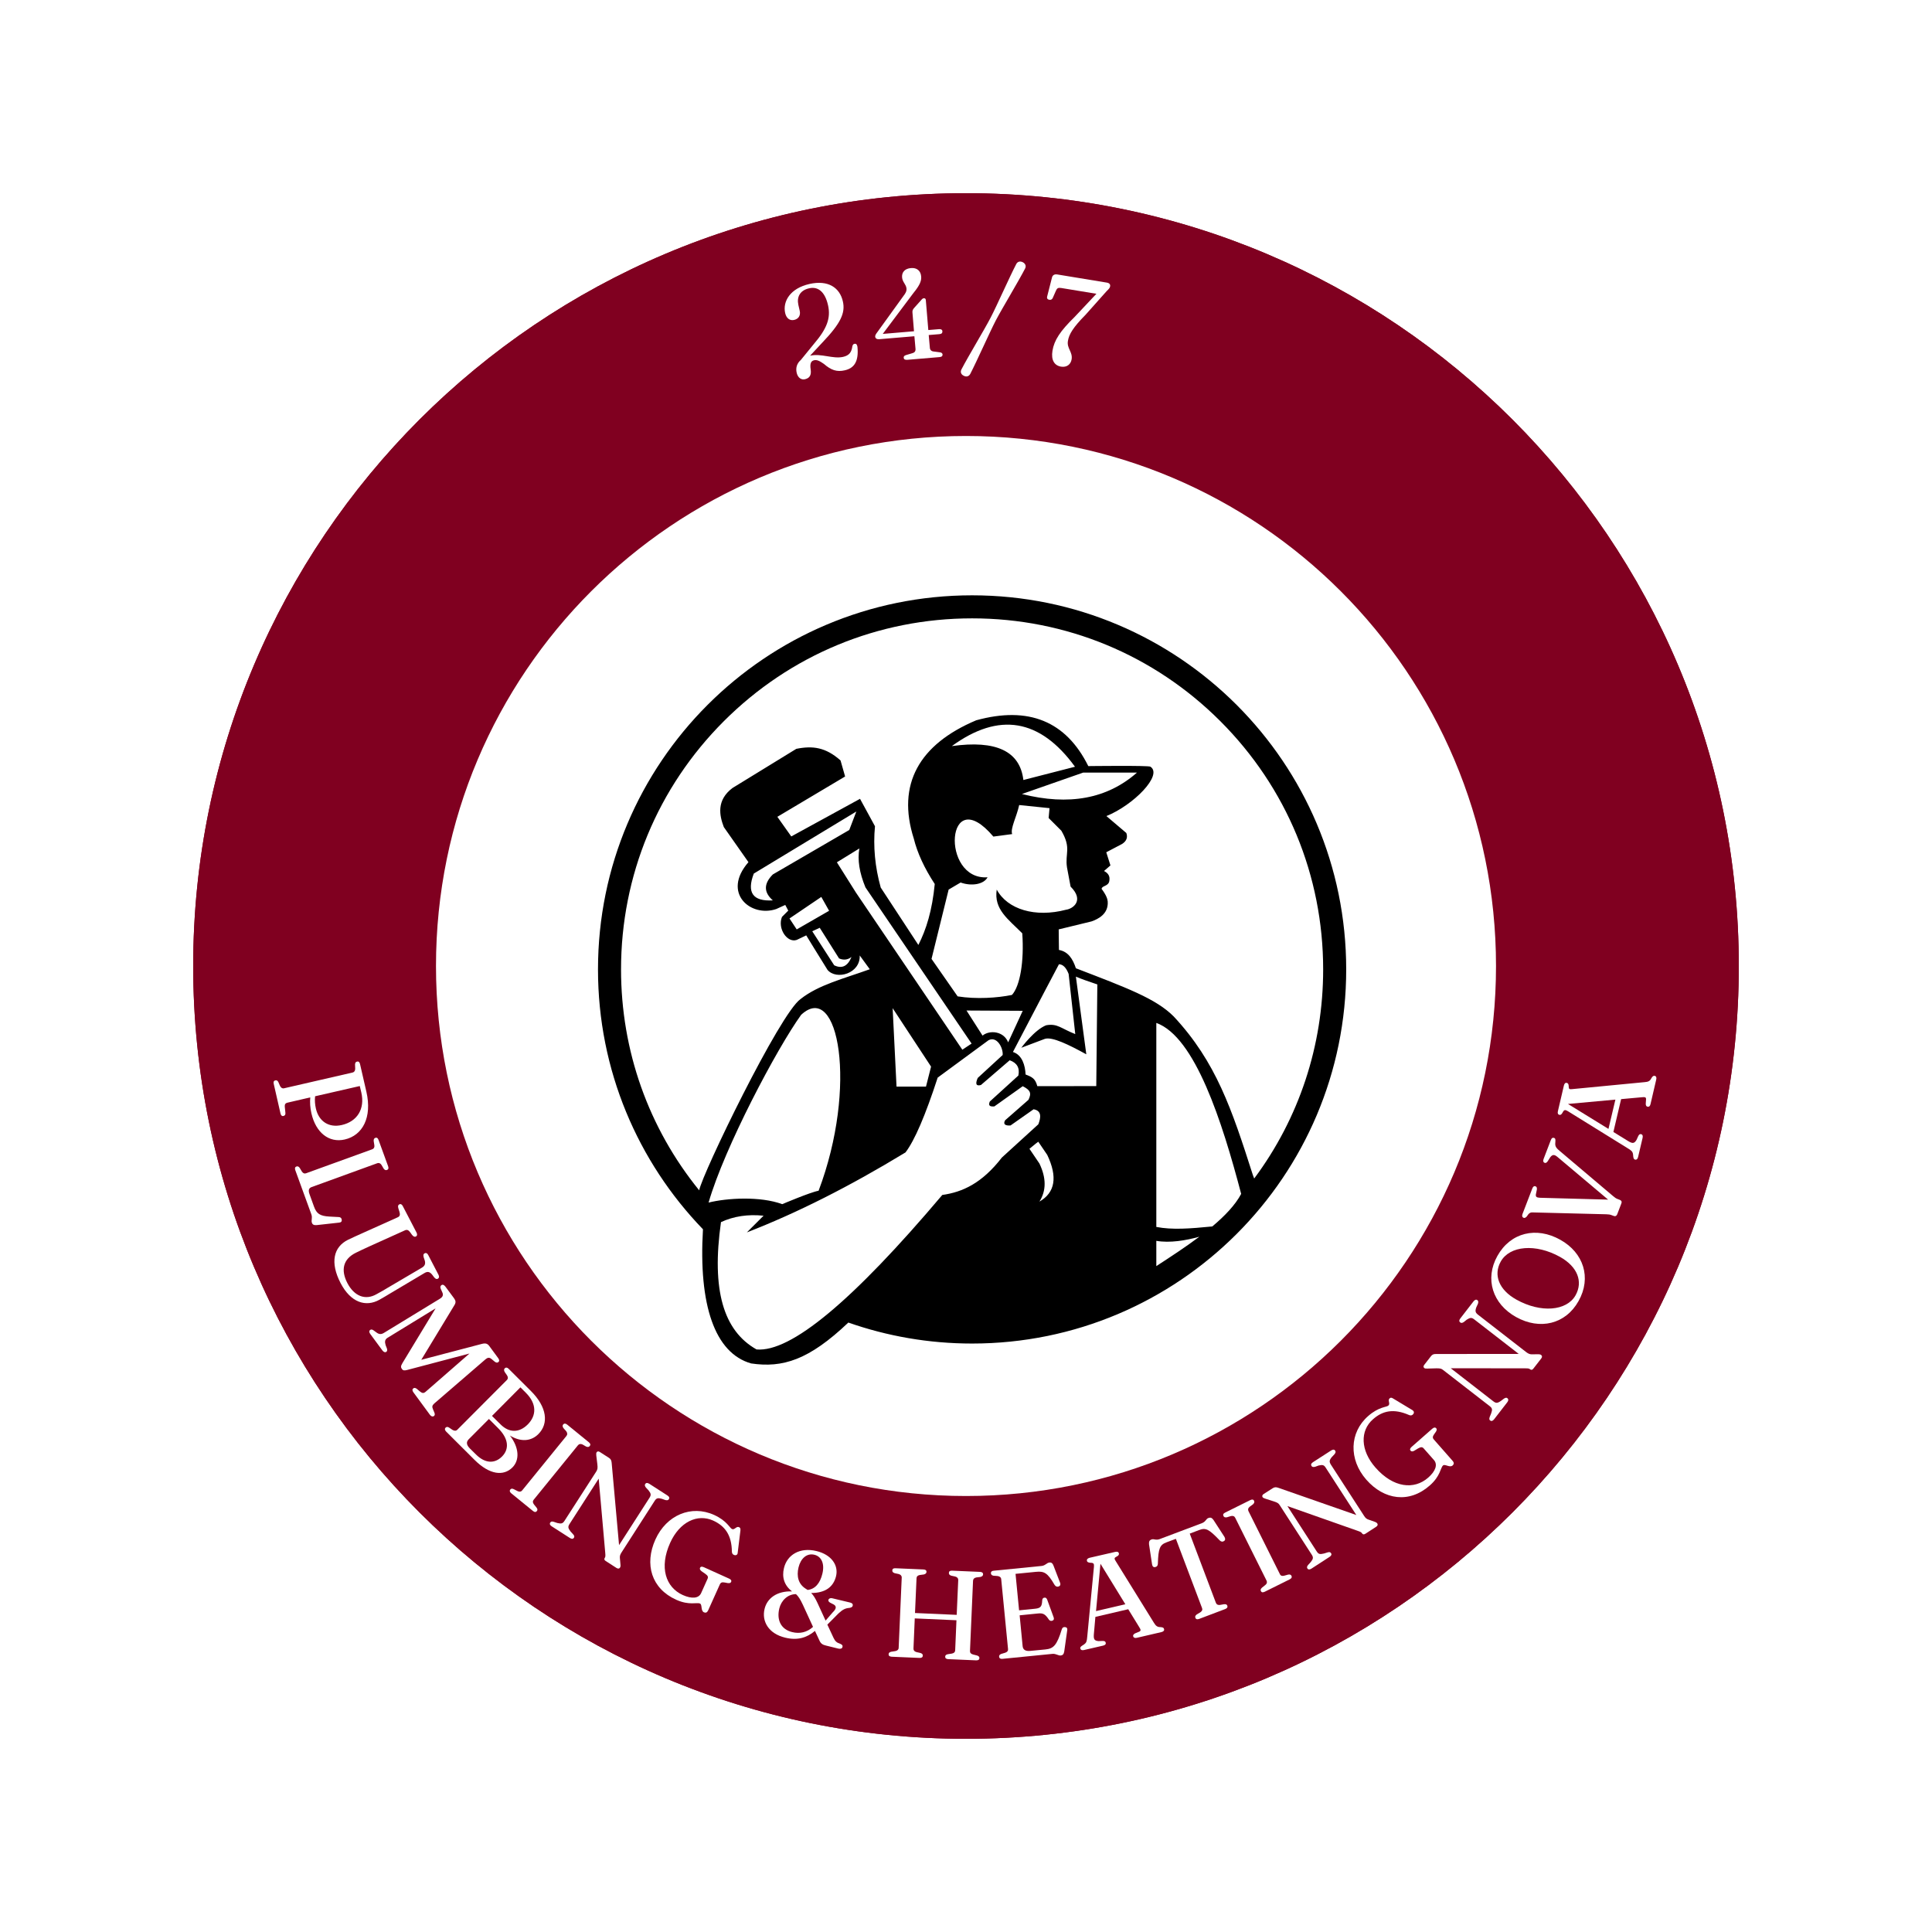 <svg xmlns="http://www.w3.org/2000/svg" xmlns:xlink="http://www.w3.org/1999/xlink" width="500" zoomAndPan="magnify" viewBox="0 0 375 375" height="500" preserveAspectRatio="xMidYMid meet" version="1.0"><defs><g/><clipPath id="7e7f93b166"><path d="M 37.5 37.5 L 337.5 37.5 L 337.5 337.5 L 37.5 337.5 Z M 37.5 37.5 " clip-rule="nonzero"/></clipPath><clipPath id="7069631f25"><path d="M 187.5 37.5 C 104.656 37.5 37.5 104.656 37.5 187.5 C 37.5 270.344 104.656 337.5 187.5 337.5 C 270.344 337.5 337.5 270.344 337.5 187.5 C 337.5 104.656 270.344 37.5 187.5 37.5 Z M 187.5 37.5 " clip-rule="nonzero"/></clipPath><clipPath id="855bf9156d"><path d="M 84.625 84.625 L 290.375 84.625 L 290.375 290.375 L 84.625 290.375 Z M 84.625 84.625 " clip-rule="nonzero"/></clipPath><clipPath id="0cce0a95c1"><path d="M 187.5 84.625 C 130.684 84.625 84.625 130.684 84.625 187.5 C 84.625 244.316 130.684 290.375 187.5 290.375 C 244.316 290.375 290.375 244.316 290.375 187.5 C 290.375 130.684 244.316 84.625 187.5 84.625 Z M 187.5 84.625 " clip-rule="nonzero"/></clipPath><clipPath id="5fad2604e4"><path d="M 116 115.551 L 261.434 115.551 L 261.434 265 L 116 265 Z M 116 115.551 " clip-rule="nonzero"/></clipPath></defs><rect x="-37.5" width="450" fill="#ffffff" y="-37.5" height="450" fill-opacity="1"/><rect x="-37.5" width="450" fill="#ffffff" y="-37.5" height="450" fill-opacity="1"/><g clip-path="url(#7e7f93b166)"><g clip-path="url(#7069631f25)"><path fill="#800020" d="M 37.5 37.5 L 337.5 37.5 L 337.5 337.5 L 37.5 337.5 Z M 37.5 37.5 " fill-opacity="1" fill-rule="nonzero"/><path stroke-linecap="butt" transform="matrix(0.75, 0, 0, 0.75, 37.5, 37.5)" fill="none" stroke-linejoin="miter" d="M 200 0 C 89.542 0 -0 89.542 -0 200 C -0 310.458 89.542 400 200 400 C 310.458 400 400 310.458 400 200 C 400 89.542 310.458 0 200 0 Z M 200 0 " stroke="#800020" stroke-width="4" stroke-opacity="1" stroke-miterlimit="4"/></g></g><g clip-path="url(#855bf9156d)"><g clip-path="url(#0cce0a95c1)"><path fill="#ffffff" d="M 84.625 84.625 L 290.375 84.625 L 290.375 290.375 L 84.625 290.375 Z M 84.625 84.625 " fill-opacity="1" fill-rule="nonzero"/></g></g><g clip-path="url(#5fad2604e4)"><path fill="#000000" d="M 188.684 115.551 C 148.578 115.551 116.07 148.062 116.07 188.164 C 116.07 207.758 123.832 225.539 136.445 238.602 C 135.57 253.324 138.742 262.633 145.785 264.641 C 151.918 265.547 157 263.992 164.664 256.707 C 172.184 259.344 180.266 260.781 188.684 260.781 C 228.789 260.781 261.297 228.27 261.297 188.164 C 261.297 148.062 228.789 115.551 188.684 115.551 Z M 182.898 231.941 C 165.508 252.52 153.488 262.516 146.84 261.926 C 140.418 258.305 138.07 250.402 139.941 237.211 C 142.414 236.07 145.168 235.652 148.207 235.969 L 144.965 239.207 C 154.637 235.465 164.898 230.289 175.758 223.684 C 177.531 221.352 179.613 216.512 182.004 209.164 L 191.883 201.902 C 193.492 201.066 194.734 203.379 194.617 204.777 L 189.777 209.23 C 189.262 210.402 189.469 210.859 190.402 210.598 L 195.98 205.797 C 197.41 206.301 197.969 207.289 197.664 208.762 L 192.117 213.809 C 191.785 214.621 192.133 214.816 193.004 214.754 L 198.512 210.832 C 199.984 211.582 200.266 212.168 199.621 213.477 L 195.09 217.449 C 194.621 218.266 195.215 218.527 196.148 218.449 L 200.621 215.309 C 202.207 215.586 202.059 216.887 201.539 218.227 L 194.473 224.668 C 190.594 229.676 186.844 231.383 182.898 231.941 Z M 137.535 233.418 C 140.605 222.754 150.789 203.508 155.5 196.977 C 162.77 190.211 166.52 210.926 158.891 231.121 C 157.34 231.387 151.828 233.727 151.828 233.727 C 147.574 232.152 141.137 232.527 137.535 233.418 Z M 150.008 174.762 C 146.129 174.992 144.898 173.258 146.312 169.559 L 166.215 157.512 L 164.84 161.102 L 150.008 169.727 C 148.215 171.523 148.215 173.199 150.008 174.762 Z M 159.414 174.094 L 160.93 176.781 L 154.641 180.398 L 153.242 178.273 Z M 159.109 180.082 L 162.859 186.027 C 163.738 186.406 164.543 186.312 165.277 185.746 C 164.539 187.547 163.422 188.086 161.918 187.363 L 157.66 180.758 Z M 162.438 167.371 L 166.805 164.684 C 166.41 166.867 166.801 169.387 167.984 172.242 L 188.586 202.559 C 187.961 202.961 187.363 203.352 186.789 203.746 L 166.141 173.254 Z M 198.637 151.398 C 197.98 145.809 193.355 143.613 184.754 144.816 C 193.891 138.156 201.859 139.492 208.656 148.824 Z M 210.23 149.965 L 220.68 149.965 C 214.922 155.043 207.477 156.426 198.352 154.117 Z M 192.812 162.379 L 196.457 161.895 C 196.074 160.797 197.32 158.578 197.824 156.258 C 199.258 156.406 201.219 156.609 203.711 156.863 L 203.539 158.773 L 206.012 161.246 C 208.008 164.688 206.68 165.578 207.105 168.375 L 207.801 172.09 C 210.543 174.82 208.207 176.41 206.938 176.574 C 200.934 178.156 195.543 176.516 193.465 172.668 C 192.879 176.516 195.672 178.387 198.422 181.156 C 198.805 186.621 197.992 191.402 196.418 193.117 C 193.582 193.695 189.523 193.973 185.875 193.395 L 180.809 186.121 L 184.129 172.668 L 186.453 171.297 C 188.641 172.074 190.992 171.625 191.684 170.281 C 182.48 170.93 183.609 151.52 192.812 162.379 Z M 198.508 196.199 L 195.684 202.32 C 194.816 200.109 192.055 199.895 190.711 201.008 L 187.598 196.141 Z M 180.719 207.031 L 179.734 210.91 L 174.016 210.91 L 173.262 195.684 Z M 201.75 233.23 C 203.098 231.113 203.098 228.648 201.75 225.836 L 199.816 222.98 C 200.379 222.547 200.891 222.055 201.531 221.609 L 203.266 224.16 C 205.312 228.453 204.809 231.477 201.75 233.23 Z M 212.785 210.812 L 201.34 210.82 C 200.957 209.359 200.34 209.043 199.066 208.562 C 198.992 206.859 198.434 204.766 196.609 204.188 C 198.273 201.047 201.566 194.66 205.543 187.16 C 206.316 187.18 206.941 187.805 207.422 189.039 L 208.707 200.715 C 205.891 199.613 205.266 198.609 203.055 199.004 C 200.789 199.883 198.238 203.367 198.238 203.367 L 202.801 201.645 C 204.223 201.188 207.453 202.777 210.852 204.641 L 208.828 189.562 C 209.805 189.996 211.289 190.504 212.992 191.078 Z M 224.441 240.848 C 227.074 241.301 230.145 240.785 232.793 240.047 C 230.117 242.055 227.176 243.973 224.441 245.75 Z M 235.309 238.051 C 230.938 238.48 227.555 238.742 224.441 238.148 L 224.441 198.547 C 231.957 201.25 237.223 217.703 240.91 231.734 C 239.773 233.879 237.75 236 235.309 238.051 Z M 243.16 228.012 C 239.102 215.336 236.051 206.117 227.812 197.289 C 224.352 193.812 218.594 191.699 208.832 187.941 C 208.219 186.09 207.316 184.699 205.539 184.383 L 205.492 180.395 L 211.855 178.848 C 213.133 178.398 215.164 177.422 215.008 174.996 C 214.973 174.488 214.723 173.734 213.816 172.523 C 213.918 171.84 215.262 172.074 215.336 170.84 C 215.445 170.059 215.098 169.465 214.289 169.062 L 215.535 167.977 L 214.727 165.426 L 217.805 163.805 C 218.656 163.254 218.926 162.547 218.621 161.684 L 214.754 158.398 C 219.984 156.289 225.766 150.441 223.297 148.812 C 222.898 148.551 211.238 148.699 211.238 148.699 C 206.906 139.973 199.652 137.012 189.48 139.809 C 178.395 144.484 174.012 152.246 177.367 162.773 C 178.059 165.562 179.41 168.5 181.434 171.586 C 180.938 176.699 179.793 180.41 178.254 183.414 L 170.949 172.273 C 169.836 168.281 169.461 164.312 169.832 160.375 L 166.93 155.051 L 153.586 162.352 L 150.883 158.543 L 164.035 150.715 L 163.148 147.602 C 160.262 145.043 157.754 144.711 154.566 145.348 L 142.172 152.953 C 139.031 155.328 139.625 158.266 140.492 160.531 L 145.273 167.344 C 140.035 173.344 145.73 178.125 150.664 176.445 L 152.418 175.648 L 153 176.75 L 151.781 177.969 C 150.867 180.215 152.785 183.074 154.641 182.438 L 156.488 181.555 C 157.062 182.473 158.418 184.738 160.625 188.262 C 162.352 190.293 167.016 188.98 166.871 185.453 L 168.824 188.129 C 163.738 189.969 158.887 191.145 155.398 193.906 C 151.387 196.664 136.293 227.84 135.711 231.039 C 125.887 218.941 120.543 203.965 120.543 188.164 C 120.543 169.965 127.629 152.852 140.5 139.98 C 153.371 127.113 170.48 120.023 188.684 120.023 C 206.887 120.023 223.996 127.113 236.867 139.98 C 249.738 152.852 256.824 169.965 256.824 188.164 C 256.824 202.984 252.129 217.078 243.438 228.75 Z M 243.16 228.012 " fill-opacity="1" fill-rule="evenodd"/></g><g fill="#ffffff" fill-opacity="1"><g transform="translate(153.695, 73.834)"><g><path d="M 0.938 -1.484 C 1.156 -0.516 1.828 -0.062 2.531 -0.219 C 3.406 -0.422 3.828 -0.969 3.656 -2.125 C 3.484 -3.25 3.703 -3.766 4.312 -3.906 C 4.812 -4.016 5.297 -3.859 6.219 -3.203 C 7.641 -1.969 8.75 -1.609 10.25 -1.953 C 12.109 -2.359 13.016 -3.672 12.734 -6.531 C 12.656 -6.984 12.469 -7.156 12.203 -7.109 C 12 -7.094 11.828 -6.953 11.75 -6.641 C 11.594 -5.453 11.125 -4.828 9.938 -4.562 C 7.953 -4.125 5.719 -5.281 3.578 -4.797 L 3.547 -4.797 L 5.922 -7.344 C 9.469 -11.062 10.422 -13.078 9.906 -15.328 C 9.312 -17.984 7.078 -19.531 3.438 -18.719 C -0.328 -17.875 -1.797 -15.328 -1.297 -13.078 C -1.062 -12.047 -0.391 -11.547 0.438 -11.734 C 1.297 -11.922 1.734 -12.609 1.531 -13.5 L 1.266 -14.656 C 0.938 -16.141 1.531 -17.469 3.359 -17.875 C 5.062 -18.266 6.438 -17.234 7.031 -14.562 C 7.578 -12.094 6.828 -10.062 4.297 -7.094 L 1.75 -3.969 C 0.984 -3.312 0.719 -2.438 0.938 -1.484 Z M 0.938 -1.484 "/></g></g></g><g fill="#ffffff" fill-opacity="1"><g transform="translate(169.827, 70.358)"><g><path d="M 7.281 -9.688 L 7.578 -6.062 L 1.516 -5.547 L 7.469 -13.484 C 8.797 -15.094 9.047 -15.938 8.969 -16.719 C 8.875 -17.828 8.094 -18.422 7.016 -18.328 C 5.75 -18.234 5.188 -17.469 5.266 -16.516 C 5.344 -15.578 6.047 -15.188 6.125 -14.344 C 6.156 -13.812 5.953 -13.453 5.484 -12.844 L 0.453 -5.875 C 0.141 -5.469 0.031 -5.25 0.047 -5.016 C 0.078 -4.688 0.344 -4.484 0.812 -4.516 L 7.656 -5.094 L 7.875 -2.625 C 7.906 -2.141 7.656 -1.891 7.188 -1.781 L 6.078 -1.453 C 5.734 -1.359 5.547 -1.188 5.578 -0.922 C 5.594 -0.641 5.812 -0.484 6.25 -0.516 L 12.531 -1.047 C 12.969 -1.078 13.141 -1.266 13.125 -1.562 C 13.094 -1.812 12.891 -1.953 12.531 -1.984 L 11.469 -2.125 C 10.984 -2.156 10.688 -2.391 10.656 -2.875 L 10.438 -5.328 L 12.5 -5.5 C 12.938 -5.531 13.109 -5.719 13.094 -6.062 C 13.062 -6.391 12.797 -6.5 12.438 -6.469 L 10.359 -6.297 L 9.875 -12.109 C 9.859 -12.375 9.703 -12.484 9.5 -12.469 C 9.328 -12.453 9.203 -12.391 8.984 -12.125 L 7.531 -10.5 C 7.328 -10.234 7.25 -10.031 7.281 -9.688 Z M 7.281 -9.688 "/></g></g></g><g fill="#ffffff" fill-opacity="1"><g transform="translate(186.354, 69.181)"><g><path d="M 6.938 -7 C 8.203 -9.406 11.25 -14.422 12.609 -17.047 C 12.859 -17.516 12.703 -18 12.172 -18.281 C 11.641 -18.547 11.156 -18.406 10.906 -17.938 C 9.547 -15.328 7.188 -9.953 5.922 -7.516 C 4.672 -5.109 1.609 -0.078 0.266 2.516 C 0.016 3 0.156 3.484 0.703 3.75 C 1.234 4.031 1.703 3.875 1.969 3.406 C 3.312 0.797 5.688 -4.578 6.938 -7 Z M 6.938 -7 "/></g></g></g><g fill="#ffffff" fill-opacity="1"><g transform="translate(200.517, 69.914)"><g><path d="M 7.484 -0.172 C 7.719 -1.609 6.516 -2.297 6.766 -3.734 C 6.969 -5.031 7.781 -6.375 10.172 -8.797 L 14.266 -13.391 C 14.797 -13.891 14.922 -14.094 14.953 -14.328 C 15.031 -14.719 14.797 -14.984 14.297 -15.062 L 4.703 -16.641 C 4.141 -16.734 3.781 -16.5 3.672 -16.047 L 2.75 -12.422 C 2.625 -12.016 2.797 -11.781 3.172 -11.719 C 3.484 -11.672 3.719 -11.828 3.828 -12.094 L 4.453 -13.516 C 4.641 -13.969 4.891 -14.109 5.453 -14.016 L 12.297 -12.891 L 8.062 -8.391 C 5.266 -5.656 4.094 -3.875 3.766 -1.828 C 3.469 -0.016 4.141 1.031 5.422 1.25 C 6.562 1.438 7.328 0.797 7.484 -0.172 Z M 7.484 -0.172 "/></g></g></g><g fill="#ffffff" fill-opacity="1"><g transform="translate(214.92, 72.54)"><g/></g></g><g fill="#ffffff" fill-opacity="1"><g transform="translate(52.678, 208.425)"><g><path d="M 14.234 12.75 C 17.719 11.953 19.578 8.453 18.438 3.484 L 17.203 -1.891 C 17.109 -2.312 16.891 -2.438 16.625 -2.375 C 16.375 -2.312 16.25 -2.172 16.234 -1.812 L 16.266 -1 C 16.266 -0.594 16.094 -0.328 15.766 -0.25 L 2.453 2.812 C 2.125 2.891 1.859 2.719 1.672 2.344 L 1.344 1.594 C 1.188 1.297 1 1.219 0.75 1.281 C 0.484 1.344 0.359 1.531 0.453 1.953 L 1.766 7.703 C 1.859 8.109 2.078 8.25 2.344 8.188 C 2.625 8.109 2.75 7.938 2.719 7.578 L 2.594 6.344 C 2.562 5.922 2.75 5.688 3.094 5.609 L 7.547 4.578 C 7.453 5.516 7.516 6.562 7.766 7.672 C 8.625 11.422 11.172 13.453 14.234 12.75 Z M 17.156 2.375 L 17.453 3.625 C 18.188 6.828 16.656 9.25 13.672 9.938 C 11.094 10.531 9.203 9.188 8.641 6.766 C 8.453 5.953 8.391 5.109 8.484 4.359 Z M 17.156 2.375 "/></g></g></g><g fill="#ffffff" fill-opacity="1"><g transform="translate(56.646, 225.276)"><g><path d="M 17.828 1.562 C 18.031 1.828 18.234 1.906 18.469 1.812 C 18.734 1.719 18.828 1.484 18.688 1.094 L 16.828 -4.016 C 16.688 -4.406 16.469 -4.516 16.203 -4.422 C 15.969 -4.328 15.859 -4.156 15.891 -3.781 L 16.016 -2.984 C 16.078 -2.594 15.922 -2.312 15.609 -2.203 L 2.766 2.453 C 2.453 2.578 2.172 2.453 1.953 2.125 L 1.531 1.422 C 1.328 1.125 1.125 1.062 0.891 1.141 C 0.625 1.234 0.531 1.469 0.672 1.859 L 3.781 10.406 C 4.047 11.141 3.719 11.578 3.891 12.047 C 4.016 12.438 4.297 12.547 4.812 12.516 L 9.188 12.031 C 9.562 12 9.734 11.797 9.688 11.469 C 9.641 11.141 9.453 10.969 9.094 10.953 L 7.312 10.859 C 5.453 10.766 4.797 10.281 4.312 8.953 L 3.438 6.531 C 3.156 5.766 3.281 5.328 3.859 5.125 L 16.594 0.5 C 16.906 0.391 17.203 0.516 17.406 0.844 Z M 17.828 1.562 "/></g></g></g><g fill="#ffffff" fill-opacity="1"><g transform="translate(62.135, 240.48)"><g><path d="M 13.078 9.5 C 12.516 9.844 11.938 10.188 10.953 10.719 C 8.766 11.969 6.609 11.109 5.281 8.547 C 3.984 6.031 4.438 3.891 6.984 2.656 C 7.703 2.281 8.578 1.906 9.672 1.391 L 16.422 -1.656 C 16.844 -1.859 17.125 -1.75 17.453 -1.328 L 17.859 -0.766 C 18.156 -0.422 18.375 -0.359 18.609 -0.484 C 18.844 -0.609 18.891 -0.891 18.719 -1.234 L 16.047 -6.375 C 15.875 -6.734 15.609 -6.844 15.375 -6.719 C 15.125 -6.594 15.062 -6.359 15.188 -5.938 L 15.391 -5.297 C 15.562 -4.734 15.5 -4.391 15.062 -4.203 L 8.281 -1.156 C 7.141 -0.656 6.016 -0.125 5.422 0.156 C 2.609 1.547 1.891 4.547 3.969 8.562 C 5.938 12.344 8.859 13.281 11.516 11.797 C 12.25 11.391 12.891 11 13.594 10.578 L 20.297 6.594 C 20.812 6.297 21.25 6.312 21.75 6.938 L 22.125 7.438 C 22.422 7.781 22.625 7.844 22.859 7.719 C 23.094 7.594 23.156 7.328 22.984 6.969 L 20.969 3.094 C 20.797 2.75 20.531 2.656 20.297 2.781 C 20.062 2.891 19.984 3.078 20.094 3.531 L 20.312 4.188 C 20.484 4.812 20.328 5.203 19.828 5.531 Z M 13.078 9.5 "/></g></g></g><g fill="#ffffff" fill-opacity="1"><g transform="translate(71.098, 257.874)"><g><path d="M 3.906 4.5 C 4.078 4.375 4.078 4.156 4.016 3.906 L 3.75 3.219 C 3.562 2.562 3.578 2.125 4.141 1.781 L 13.453 -3.922 L 7.016 6.703 C 6.641 7.312 6.703 7.547 6.922 7.859 C 7.109 8.109 7.328 8.203 7.953 8.031 L 20.031 4.844 L 11.5 12.281 C 11.125 12.594 10.859 12.578 10.359 12.172 L 9.812 11.703 C 9.516 11.484 9.312 11.469 9.125 11.609 C 8.906 11.766 8.891 12.047 9.156 12.391 L 12.359 16.75 C 12.609 17.078 12.906 17.141 13.125 16.984 C 13.312 16.844 13.344 16.625 13.219 16.312 L 12.953 15.688 C 12.734 15.172 12.766 14.938 13.188 14.547 L 23.062 6.031 C 23.609 5.562 23.891 5.562 24.359 5.953 L 24.922 6.422 C 25.203 6.641 25.438 6.656 25.625 6.516 C 25.844 6.344 25.859 6.094 25.609 5.75 L 23.875 3.391 C 23.516 2.906 23.141 2.797 22.453 2.969 L 10.672 6.062 L 17.047 -4.453 C 17.438 -5.031 17.375 -5.391 17.047 -5.859 L 15.344 -8.156 C 15.078 -8.5 14.812 -8.594 14.578 -8.422 C 14.359 -8.25 14.312 -8.047 14.469 -7.672 L 14.734 -7.078 C 15 -6.531 14.859 -6.141 14.297 -5.797 L 3.438 0.828 C 2.891 1.172 2.469 1.125 1.984 0.766 L 1.469 0.391 C 1.203 0.188 0.969 0.109 0.75 0.266 C 0.531 0.422 0.516 0.703 0.766 1.047 L 3.141 4.266 C 3.391 4.594 3.688 4.672 3.906 4.5 Z M 3.906 4.5 "/></g></g></g><g fill="#ffffff" fill-opacity="1"><g transform="translate(85.183, 276.453)"><g><path d="M 14.281 8.375 C 15.719 6.922 15.578 4.531 13.797 2.188 C 15.969 3.516 17.953 3.266 19.312 1.906 C 21.359 -0.141 21 -3.344 17.859 -6.469 L 13.547 -10.766 C 13.266 -11.062 13 -11.062 12.797 -10.875 C 12.625 -10.688 12.609 -10.5 12.766 -10.172 L 13.219 -9.516 C 13.453 -9.172 13.453 -8.859 13.219 -8.609 L 3.578 1.062 C 3.328 1.312 3.016 1.297 2.656 1.094 L 1.984 0.641 C 1.688 0.453 1.484 0.484 1.297 0.656 C 1.109 0.859 1.125 1.109 1.406 1.406 L 6.938 6.922 C 9.844 9.812 12.547 10.109 14.281 8.375 Z M 16.891 -6.109 C 19.016 -4 18.984 -1.703 17.25 0.031 C 15.609 1.672 13.656 1.703 11.969 0.016 L 10.312 -1.625 L 15.828 -7.172 Z M 11.5 0.75 C 13.578 2.812 13.688 4.828 12.25 6.266 C 10.875 7.641 9.016 7.672 7.188 5.844 L 6.031 4.703 C 5.344 4.016 5.266 3.438 5.797 2.906 L 9.719 -1.031 Z M 11.5 0.75 "/></g></g></g><g fill="#ffffff" fill-opacity="1"><g transform="translate(97.702, 288.613)"><g><path d="M 5.875 2.5 L 14.484 -8.094 C 14.703 -8.359 15 -8.406 15.375 -8.234 L 16.078 -7.828 C 16.406 -7.703 16.609 -7.75 16.766 -7.938 C 16.953 -8.156 16.922 -8.406 16.594 -8.672 L 12.391 -12.094 C 12.062 -12.359 11.797 -12.344 11.609 -12.125 C 11.453 -11.938 11.469 -11.719 11.656 -11.422 L 12.203 -10.812 C 12.438 -10.484 12.469 -10.172 12.25 -9.906 L 3.641 0.688 C 3.422 0.953 3.125 0.984 2.766 0.812 L 2.031 0.438 C 1.719 0.281 1.5 0.312 1.344 0.5 C 1.172 0.719 1.219 0.984 1.547 1.25 L 5.75 4.672 C 6.078 4.938 6.328 4.906 6.5 4.688 C 6.656 4.5 6.656 4.297 6.453 4.031 L 5.938 3.391 C 5.688 3.062 5.656 2.766 5.875 2.5 Z M 5.875 2.5 "/></g></g></g><g fill="#ffffff" fill-opacity="1"><g transform="translate(105.55, 295.27)"><g><path d="M 5.844 3.219 C 5.969 3.016 5.953 2.828 5.703 2.547 L 5.203 2 C 4.688 1.328 4.656 1.078 5 0.531 L 10.656 -8.266 L 11.922 6.078 C 11.984 6.797 11.969 6.906 11.828 7.125 C 11.688 7.328 11.734 7.547 12.016 7.719 L 14.125 9.078 C 14.406 9.25 14.656 9.219 14.781 9.016 C 14.875 8.875 14.922 8.719 14.875 8.328 L 14.766 7.109 C 14.734 6.75 14.828 6.453 15.094 6.047 L 21.5 -3.922 C 21.859 -4.5 22.141 -4.562 22.891 -4.359 L 23.609 -4.109 C 23.984 -4.031 24.156 -4.078 24.281 -4.281 C 24.438 -4.516 24.359 -4.781 24 -5 L 20.484 -7.266 C 20.109 -7.5 19.844 -7.469 19.688 -7.234 C 19.562 -7.031 19.594 -6.859 19.812 -6.547 L 20.312 -6.016 C 20.828 -5.375 20.859 -5.094 20.516 -4.547 L 14.609 4.641 L 13.172 -11.344 C 13.125 -11.844 12.984 -12.078 12.656 -12.297 L 10.859 -13.453 C 10.625 -13.594 10.391 -13.594 10.266 -13.391 C 10.172 -13.266 10.156 -13.125 10.188 -12.766 L 10.391 -11.094 C 10.484 -10.312 10.438 -10.062 10.188 -9.656 L 4.031 -0.094 C 3.688 0.453 3.406 0.531 2.625 0.344 L 1.922 0.109 C 1.562 0 1.375 0.062 1.25 0.266 C 1.094 0.5 1.188 0.766 1.531 0.984 L 5.062 3.25 C 5.422 3.484 5.688 3.453 5.844 3.219 Z M 5.844 3.219 "/></g></g></g><g fill="#ffffff" fill-opacity="1"><g transform="translate(122.684, 306.156)"><g><path d="M 14.781 6.391 L 17.031 1.391 C 17.219 0.984 17.469 0.906 18.031 1.016 L 18.609 1.125 C 18.969 1.156 19.141 1.094 19.234 0.875 C 19.344 0.656 19.219 0.422 18.828 0.25 L 13.953 -1.953 C 13.547 -2.141 13.297 -2.078 13.188 -1.844 C 13.094 -1.609 13.219 -1.391 13.5 -1.172 L 14.219 -0.672 C 14.734 -0.312 14.812 -0.062 14.641 0.312 L 13.406 3.062 C 12.938 4.109 11.594 4.219 9.844 3.438 C 6.531 1.938 5.234 -1.922 7.391 -6.688 C 9.219 -10.75 12.672 -12.391 15.734 -11.016 C 18.031 -9.969 19.344 -8.203 19.375 -4.969 C 19.391 -4.609 19.562 -4.391 19.875 -4.312 C 20.188 -4.219 20.484 -4.391 20.5 -4.75 L 21.031 -9.078 C 21.062 -9.469 21 -9.625 20.766 -9.734 C 20.234 -9.984 19.922 -9.141 19.391 -9.375 C 18.938 -9.578 18.406 -10.984 15.922 -12.109 C 11.5 -14.109 6.672 -12.094 4.531 -7.344 C 2.359 -2.531 3.75 2.188 8.578 4.359 C 11.109 5.5 12.594 4.812 13.188 5.094 C 13.656 5.297 13.281 6.484 13.953 6.797 C 14.297 6.938 14.562 6.859 14.781 6.391 Z M 14.781 6.391 "/></g></g></g><g fill="#ffffff" fill-opacity="1"><g transform="translate(140.46, 313.806)"><g/></g></g><g fill="#ffffff" fill-opacity="1"><g transform="translate(146.324, 316.09)"><g><path d="M 12.734 2.344 C 12.984 2.922 13.359 3.172 14 3.312 L 16.406 3.906 C 16.844 4 17.141 3.891 17.203 3.578 C 17.281 3.281 17.094 3.094 16.688 2.938 C 16.078 2.75 15.766 2.453 15.469 1.828 L 14.266 -0.75 L 16.422 -2.922 C 17.25 -3.688 17.75 -3.938 18.562 -4 C 18.984 -4.078 19.125 -4.203 19.188 -4.422 C 19.25 -4.734 19.109 -4.922 18.703 -5.031 L 15.188 -5.875 C 14.844 -5.953 14.531 -5.812 14.469 -5.547 C 14.422 -5.375 14.516 -5.188 14.797 -5.016 L 15.5 -4.656 C 16.078 -4.328 16.016 -3.812 15.328 -3.156 L 13.922 -1.531 L 12.344 -4.969 C 11.938 -5.844 11.594 -6.406 11.125 -6.891 C 13.875 -6.891 15.438 -8.062 15.953 -10.156 C 16.469 -12.312 15.016 -14.344 12.156 -15.031 C 8.953 -15.812 6.469 -14.328 5.844 -11.734 C 5.406 -9.938 5.906 -8.359 7.406 -7.203 C 4.516 -7.297 2.578 -5.906 2.078 -3.797 C 1.5 -1.438 2.812 1 6.094 1.781 C 8.469 2.359 10.281 1.797 11.859 0.469 Z M 11.75 -14.312 C 13.109 -13.984 13.781 -12.594 13.297 -10.625 C 12.859 -8.812 11.906 -7.641 10.438 -7.484 C 10.328 -7.562 10.219 -7.625 10.094 -7.703 C 8.641 -8.594 8.25 -10.125 8.672 -11.875 C 9.094 -13.594 10.266 -14.672 11.75 -14.312 Z M 4.938 -3.891 C 5.312 -5.422 6.547 -6.656 8.172 -6.672 C 8.609 -6.281 9 -5.703 9.516 -4.594 L 11.484 -0.312 C 10.312 0.75 8.906 1.062 7.453 0.703 C 5.344 0.203 4.375 -1.547 4.938 -3.891 Z M 4.938 -3.891 "/></g></g></g><g fill="#ffffff" fill-opacity="1"><g transform="translate(164.841, 320.229)"><g/></g></g><g fill="#ffffff" fill-opacity="1"><g transform="translate(171.086, 321.475)"><g><path d="M 6.219 -1.5 L 6.469 -7.344 L 14.562 -6.984 L 14.312 -1.141 C 14.297 -0.797 14.078 -0.594 13.672 -0.516 L 12.875 -0.391 C 12.516 -0.312 12.391 -0.172 12.375 0.078 C 12.359 0.359 12.547 0.547 12.953 0.562 L 18.375 0.797 C 18.812 0.812 19 0.656 19.016 0.375 C 19.031 0.125 18.891 -0.031 18.562 -0.141 L 17.766 -0.344 C 17.375 -0.453 17.172 -0.672 17.188 -1.016 L 17.781 -14.656 C 17.797 -15 18.016 -15.219 18.422 -15.297 L 19.219 -15.391 C 19.562 -15.484 19.719 -15.641 19.734 -15.891 C 19.734 -16.172 19.562 -16.359 19.125 -16.375 L 13.703 -16.609 C 13.297 -16.625 13.094 -16.469 13.094 -16.188 C 13.078 -15.938 13.188 -15.766 13.531 -15.641 L 14.328 -15.469 C 14.719 -15.359 14.922 -15.125 14.906 -14.781 L 14.609 -8.031 L 6.516 -8.391 L 6.812 -15.141 C 6.828 -15.484 7.031 -15.688 7.438 -15.766 L 8.25 -15.875 C 8.578 -15.969 8.734 -16.125 8.75 -16.375 C 8.75 -16.656 8.578 -16.828 8.156 -16.844 L 2.734 -17.078 C 2.312 -17.109 2.109 -16.938 2.109 -16.656 C 2.094 -16.406 2.219 -16.25 2.562 -16.125 L 3.359 -15.953 C 3.734 -15.844 3.953 -15.609 3.938 -15.266 L 3.344 -1.625 C 3.328 -1.281 3.094 -1.078 2.703 -1 L 1.906 -0.875 C 1.547 -0.797 1.406 -0.641 1.391 -0.391 C 1.375 -0.109 1.562 0.062 1.984 0.094 L 7.406 0.328 C 7.828 0.344 8.016 0.172 8.031 -0.109 C 8.047 -0.359 7.906 -0.516 7.594 -0.625 L 6.781 -0.812 C 6.391 -0.922 6.203 -1.156 6.219 -1.5 Z M 6.219 -1.5 "/></g></g></g><g fill="#ffffff" fill-opacity="1"><g transform="translate(192.568, 322.172)"><g><path d="M -0.234 -16.797 C -0.203 -16.547 -0.078 -16.391 0.266 -16.328 L 1.078 -16.266 C 1.484 -16.203 1.734 -16 1.766 -15.656 L 3.094 -2.062 C 3.125 -1.734 2.922 -1.5 2.531 -1.375 L 1.75 -1.141 C 1.438 -1 1.344 -0.844 1.359 -0.594 C 1.391 -0.312 1.578 -0.156 1.984 -0.188 L 11.703 -1.156 C 12.422 -1.219 12.812 -0.797 13.312 -0.844 C 13.75 -0.891 13.906 -1.125 14 -1.625 L 14.578 -5.719 C 14.656 -6.125 14.469 -6.344 14.125 -6.359 C 13.859 -6.375 13.625 -6.266 13.531 -5.938 C 12.562 -2.781 11.906 -2.172 10.344 -2.016 L 7.406 -1.734 C 6.469 -1.641 5.984 -1.969 5.922 -2.672 L 5.344 -8.641 L 8.922 -9 C 9.906 -9.094 10.312 -8.875 11.016 -7.812 C 11.203 -7.562 11.453 -7.5 11.719 -7.609 C 11.984 -7.703 12.062 -7.938 11.938 -8.266 L 10.688 -11.688 C 10.578 -11.969 10.391 -12.125 10.125 -12.062 C 9.875 -12.031 9.734 -11.844 9.719 -11.484 C 9.672 -10.344 9.391 -10.031 8.375 -9.922 L 5.234 -9.609 L 4.547 -16.688 L 8.5 -17.078 C 10.094 -17.234 10.75 -16.922 12.125 -14.547 C 12.328 -14.219 12.641 -14.125 12.953 -14.25 C 13.25 -14.375 13.312 -14.625 13.203 -14.938 L 11.922 -18.266 C 11.75 -18.734 11.531 -18.922 11.141 -18.891 C 10.562 -18.828 10.359 -18.297 9.594 -18.219 L 0.312 -17.297 C -0.094 -17.266 -0.25 -17.078 -0.234 -16.797 Z M -0.234 -16.797 "/></g></g></g><g fill="#ffffff" fill-opacity="1"><g transform="translate(209.411, 320.507)"><g><path d="M 5.203 -1.672 C 5.156 -1.906 4.969 -2 4.641 -2 L 3.812 -1.969 C 3 -2.047 2.828 -2.328 2.906 -3.297 L 3.203 -6.672 L 9.578 -8.156 L 11.672 -4.75 C 12.016 -4.203 12.094 -4 11.734 -3.812 L 10.906 -3.469 C 10.609 -3.312 10.484 -3.125 10.531 -2.906 C 10.609 -2.641 10.844 -2.516 11.25 -2.609 L 16.016 -3.719 C 16.422 -3.812 16.609 -4.031 16.531 -4.297 C 16.484 -4.547 16.328 -4.641 15.859 -4.688 C 15.25 -4.672 14.938 -4.906 14.562 -5.531 L 7.109 -17.562 C 6.844 -17.984 6.859 -18.141 7.297 -18.359 C 7.719 -18.562 7.812 -18.766 7.766 -19 C 7.703 -19.266 7.469 -19.391 7.031 -19.281 L 2.078 -18.141 C 1.656 -18.031 1.5 -17.812 1.562 -17.531 C 1.609 -17.328 1.812 -17.203 2.266 -17.172 C 2.875 -17.172 2.969 -16.984 2.922 -16.391 L 1.625 -2.859 C 1.547 -1.906 1.453 -1.656 1.031 -1.344 L 0.625 -1.078 C 0.297 -0.859 0.234 -0.734 0.281 -0.516 C 0.344 -0.266 0.578 -0.141 0.984 -0.234 L 4.703 -1.094 C 5.125 -1.188 5.281 -1.406 5.203 -1.672 Z M 3.328 -7.797 L 4.188 -16.984 L 9.016 -9.125 Z M 3.328 -7.797 "/></g></g></g><g fill="#ffffff" fill-opacity="1"><g transform="translate(227.506, 316.204)"><g><path d="M -2.406 -17.469 C -3.172 -17.172 -3.531 -17.578 -4 -17.391 C -4.406 -17.25 -4.516 -16.984 -4.484 -16.484 L -3.891 -12.562 C -3.828 -12.156 -3.609 -11.969 -3.297 -12.031 C -2.969 -12.094 -2.781 -12.281 -2.766 -12.672 C -2.672 -15.703 -2.391 -16.344 -1.078 -16.844 L 0.734 -17.516 L 5.812 -4.078 C 5.938 -3.75 5.812 -3.484 5.469 -3.25 L 4.766 -2.828 C 4.5 -2.609 4.422 -2.422 4.516 -2.188 C 4.609 -1.922 4.844 -1.828 5.234 -1.969 L 10.312 -3.891 C 10.703 -4.047 10.812 -4.266 10.719 -4.531 C 10.625 -4.766 10.469 -4.859 10.094 -4.828 L 9.297 -4.688 C 8.891 -4.641 8.625 -4.766 8.5 -5.094 L 3.422 -18.531 L 5.234 -19.219 C 6.531 -19.719 7.141 -19.406 9.25 -17.203 C 9.531 -16.938 9.812 -16.906 10.047 -17.078 C 10.344 -17.234 10.359 -17.516 10.172 -17.875 L 8.016 -21.203 C 7.719 -21.609 7.453 -21.719 7.047 -21.562 C 6.562 -21.391 6.562 -20.859 5.797 -20.562 Z M -2.406 -17.469 "/></g></g></g><g fill="#ffffff" fill-opacity="1"><g transform="translate(243.706, 309.848)"><g><path d="M 4.719 -4.312 L -1.375 -16.531 C -1.531 -16.844 -1.453 -17.141 -1.141 -17.391 L -0.484 -17.875 C -0.234 -18.125 -0.188 -18.328 -0.297 -18.562 C -0.422 -18.812 -0.672 -18.859 -1.047 -18.672 L -5.891 -16.266 C -6.281 -16.078 -6.359 -15.844 -6.234 -15.594 C -6.125 -15.359 -5.922 -15.281 -5.562 -15.344 L -4.797 -15.578 C -4.391 -15.672 -4.109 -15.562 -3.953 -15.25 L 2.141 -3.031 C 2.281 -2.719 2.203 -2.438 1.875 -2.188 L 1.25 -1.688 C 0.969 -1.438 0.922 -1.234 1.031 -1.016 C 1.156 -0.766 1.391 -0.703 1.781 -0.891 L 6.625 -3.297 C 7 -3.484 7.094 -3.734 6.969 -3.984 C 6.859 -4.203 6.656 -4.281 6.328 -4.219 L 5.531 -4 C 5.141 -3.906 4.859 -4 4.719 -4.312 Z M 4.719 -4.312 "/></g></g></g><g fill="#ffffff" fill-opacity="1"><g transform="translate(253.014, 305.458)"><g><path d="M 5.344 -3.984 C 5.219 -4.188 5.031 -4.25 4.672 -4.141 L 3.969 -3.922 C 3.141 -3.719 2.906 -3.797 2.547 -4.344 L -3.125 -13.125 L 10.453 -8.344 C 11.141 -8.109 11.234 -8.031 11.375 -7.812 C 11.516 -7.609 11.719 -7.578 12 -7.75 L 14.094 -9.109 C 14.391 -9.297 14.453 -9.531 14.328 -9.734 C 14.234 -9.875 14.109 -9.984 13.734 -10.109 L 12.578 -10.516 C 12.25 -10.625 12 -10.828 11.75 -11.234 L 5.312 -21.172 C 4.953 -21.75 5 -22.047 5.5 -22.656 L 6.016 -23.203 C 6.25 -23.5 6.266 -23.688 6.141 -23.891 C 5.984 -24.125 5.719 -24.156 5.359 -23.922 L 1.844 -21.656 C 1.469 -21.422 1.391 -21.156 1.547 -20.922 C 1.672 -20.719 1.859 -20.672 2.234 -20.75 L 2.922 -21 C 3.719 -21.188 3.984 -21.109 4.328 -20.547 L 10.25 -11.391 L -4.875 -16.672 C -5.359 -16.844 -5.641 -16.812 -5.984 -16.594 L -7.766 -15.453 C -8 -15.297 -8.078 -15.062 -7.953 -14.875 C -7.859 -14.734 -7.75 -14.672 -7.406 -14.562 L -5.797 -14.047 C -5.047 -13.812 -4.844 -13.672 -4.594 -13.266 L 1.578 -3.719 C 1.938 -3.172 1.906 -2.891 1.391 -2.25 L 0.891 -1.703 C 0.656 -1.422 0.625 -1.219 0.75 -1.016 C 0.906 -0.781 1.188 -0.766 1.531 -0.984 L 5.047 -3.266 C 5.406 -3.5 5.5 -3.75 5.344 -3.984 Z M 5.344 -3.984 "/></g></g></g><g fill="#ffffff" fill-opacity="1"><g transform="translate(270.009, 294.356)"><g><path d="M 11.922 -10.828 L 8.297 -14.953 C 8.016 -15.281 8.047 -15.531 8.375 -16 L 8.719 -16.484 C 8.891 -16.797 8.906 -16.969 8.75 -17.141 C 8.578 -17.328 8.328 -17.328 8 -17.047 L 3.984 -13.516 C 3.656 -13.219 3.609 -12.984 3.781 -12.781 C 3.938 -12.594 4.203 -12.594 4.516 -12.781 L 5.266 -13.234 C 5.797 -13.531 6.062 -13.516 6.328 -13.219 L 8.328 -10.953 C 9.078 -10.078 8.641 -8.812 7.203 -7.547 C 4.469 -5.141 0.422 -5.562 -3.031 -9.5 C -5.969 -12.844 -6.047 -16.656 -3.516 -18.875 C -1.625 -20.547 0.516 -21 3.484 -19.703 C 3.812 -19.547 4.094 -19.625 4.297 -19.875 C 4.516 -20.141 4.453 -20.453 4.156 -20.641 L 0.422 -22.891 C 0.094 -23.109 -0.094 -23.109 -0.281 -22.938 C -0.734 -22.547 -0.078 -21.922 -0.531 -21.531 C -0.906 -21.203 -2.391 -21.312 -4.453 -19.5 C -8.094 -16.312 -8.25 -11.078 -4.812 -7.156 C -1.344 -3.203 3.516 -2.516 7.5 -6.016 C 9.594 -7.844 9.578 -9.469 10.078 -9.906 C 10.453 -10.25 11.391 -9.422 11.938 -9.906 C 12.219 -10.156 12.266 -10.438 11.922 -10.828 Z M 11.922 -10.828 "/></g></g></g><g fill="#ffffff" fill-opacity="1"><g transform="translate(284.324, 281.333)"><g/></g></g><g fill="#ffffff" fill-opacity="1"><g transform="translate(288.869, 276.936)"><g><path d="M 3.719 -5.547 C 3.531 -5.688 3.344 -5.656 3.031 -5.453 L 2.453 -5.016 C 1.75 -4.531 1.484 -4.562 0.969 -4.953 L -7.281 -11.359 L 7.094 -11.344 C 7.828 -11.344 7.938 -11.312 8.141 -11.141 C 8.344 -11 8.547 -11.016 8.75 -11.281 L 10.281 -13.25 C 10.5 -13.531 10.469 -13.781 10.281 -13.922 C 10.156 -14.031 10.016 -14.078 9.609 -14.078 L 8.391 -14.062 C 8.047 -14.078 7.766 -14.188 7.375 -14.484 L -1.984 -21.75 C -2.516 -22.172 -2.578 -22.453 -2.312 -23.203 L -2 -23.875 C -1.891 -24.25 -1.922 -24.422 -2.109 -24.578 C -2.328 -24.75 -2.594 -24.672 -2.859 -24.344 L -5.422 -21.031 C -5.688 -20.688 -5.672 -20.438 -5.453 -20.266 C -5.266 -20.109 -5.078 -20.125 -4.766 -20.312 L -4.188 -20.781 C -3.5 -21.219 -3.219 -21.234 -2.703 -20.828 L 5.922 -14.141 L -10.125 -14.125 C -10.641 -14.141 -10.891 -14 -11.141 -13.672 L -12.438 -12 C -12.609 -11.781 -12.609 -11.547 -12.422 -11.406 C -12.297 -11.312 -12.172 -11.281 -11.812 -11.297 L -10.125 -11.344 C -9.328 -11.359 -9.094 -11.297 -8.734 -11 L 0.25 -4.031 C 0.781 -3.625 0.844 -3.359 0.562 -2.594 L 0.281 -1.906 C 0.156 -1.531 0.188 -1.359 0.375 -1.219 C 0.594 -1.047 0.859 -1.109 1.125 -1.438 L 3.688 -4.75 C 3.953 -5.078 3.938 -5.375 3.719 -5.547 Z M 3.719 -5.547 "/></g></g></g><g fill="#ffffff" fill-opacity="1"><g transform="translate(301.274, 260.826)"><g><path d="M -10.625 -17.062 C -13.141 -12.562 -11.547 -7.734 -7.031 -5.203 C -2.375 -2.594 2.625 -3.812 5.125 -8.297 C 7.672 -12.828 6.094 -17.672 1.578 -20.188 C -3.078 -22.797 -8.078 -21.609 -10.625 -17.062 Z M 1.531 -16.859 C 4.938 -14.953 6.016 -12.062 4.547 -9.422 C 2.828 -6.344 -2.234 -5.938 -6.953 -8.578 C -10.344 -10.469 -11.438 -13.359 -9.984 -15.953 C -8.25 -19.062 -3.172 -19.484 1.531 -16.859 Z M 1.531 -16.859 "/></g></g></g><g fill="#ffffff" fill-opacity="1"><g transform="translate(311.213, 242.706)"><g><path d="M -11.406 -17 C -11.172 -16.922 -11.016 -17.031 -10.812 -17.297 L -10.328 -18.062 C -9.891 -18.641 -9.516 -18.656 -8.906 -18.141 L 0.922 -9.859 L -12.297 -10.219 C -12.969 -10.25 -13.141 -10.406 -13.109 -10.828 L -12.906 -11.828 C -12.875 -12.141 -12.938 -12.359 -13.156 -12.438 C -13.422 -12.547 -13.641 -12.422 -13.797 -12.016 L -15.688 -7.094 C -15.844 -6.703 -15.75 -6.438 -15.484 -6.328 C -15.281 -6.25 -15.094 -6.359 -14.875 -6.578 L -14.562 -7.016 C -14.312 -7.297 -14.109 -7.406 -13.641 -7.375 L 0.578 -7.016 C 1 -7 1.266 -6.969 1.516 -6.875 L 1.984 -6.703 C 2.328 -6.562 2.562 -6.703 2.688 -7.016 L 3.5 -9.141 C 3.625 -9.438 3.5 -9.703 3.188 -9.812 L 2.703 -10 C 2.422 -10.109 2.203 -10.281 1.828 -10.594 L -8.406 -19.25 C -9.125 -19.828 -9.328 -20.156 -9.344 -20.656 L -9.312 -21.203 C -9.281 -21.609 -9.359 -21.766 -9.547 -21.828 C -9.812 -21.938 -10.047 -21.828 -10.203 -21.406 L -11.609 -17.734 C -11.75 -17.344 -11.672 -17.109 -11.406 -17 Z M -11.406 -17 "/></g></g></g><g fill="#ffffff" fill-opacity="1"><g transform="translate(317.719, 225.558)"><g><path d="M 0.812 -5.422 C 0.578 -5.469 0.406 -5.344 0.266 -5.047 L -0.078 -4.297 C -0.5 -3.594 -0.844 -3.562 -1.672 -4.062 L -4.562 -5.844 L -3.062 -12.219 L 0.906 -12.578 C 1.547 -12.641 1.781 -12.625 1.781 -12.203 L 1.719 -11.312 C 1.719 -10.969 1.844 -10.797 2.062 -10.75 C 2.328 -10.688 2.547 -10.828 2.641 -11.234 L 3.75 -16 C 3.859 -16.406 3.734 -16.672 3.469 -16.734 C 3.219 -16.781 3.062 -16.688 2.812 -16.281 C 2.562 -15.734 2.203 -15.562 1.5 -15.516 L -12.609 -14.156 C -13.094 -14.094 -13.234 -14.188 -13.234 -14.672 C -13.234 -15.125 -13.359 -15.312 -13.609 -15.375 C -13.859 -15.438 -14.078 -15.266 -14.172 -14.844 L -15.328 -9.891 C -15.438 -9.453 -15.312 -9.234 -15.047 -9.172 C -14.828 -9.109 -14.625 -9.219 -14.406 -9.641 C -14.125 -10.188 -13.922 -10.188 -13.391 -9.875 L -1.844 -2.719 C -1.031 -2.234 -0.844 -2.047 -0.75 -1.531 L -0.703 -1.031 C -0.641 -0.641 -0.547 -0.531 -0.328 -0.469 C -0.078 -0.422 0.141 -0.578 0.234 -0.984 L 1.109 -4.703 C 1.203 -5.125 1.078 -5.359 0.812 -5.422 Z M -5.516 -6.438 L -13.375 -11.281 L -4.172 -12.125 Z M -5.516 -6.438 "/></g></g></g></svg>